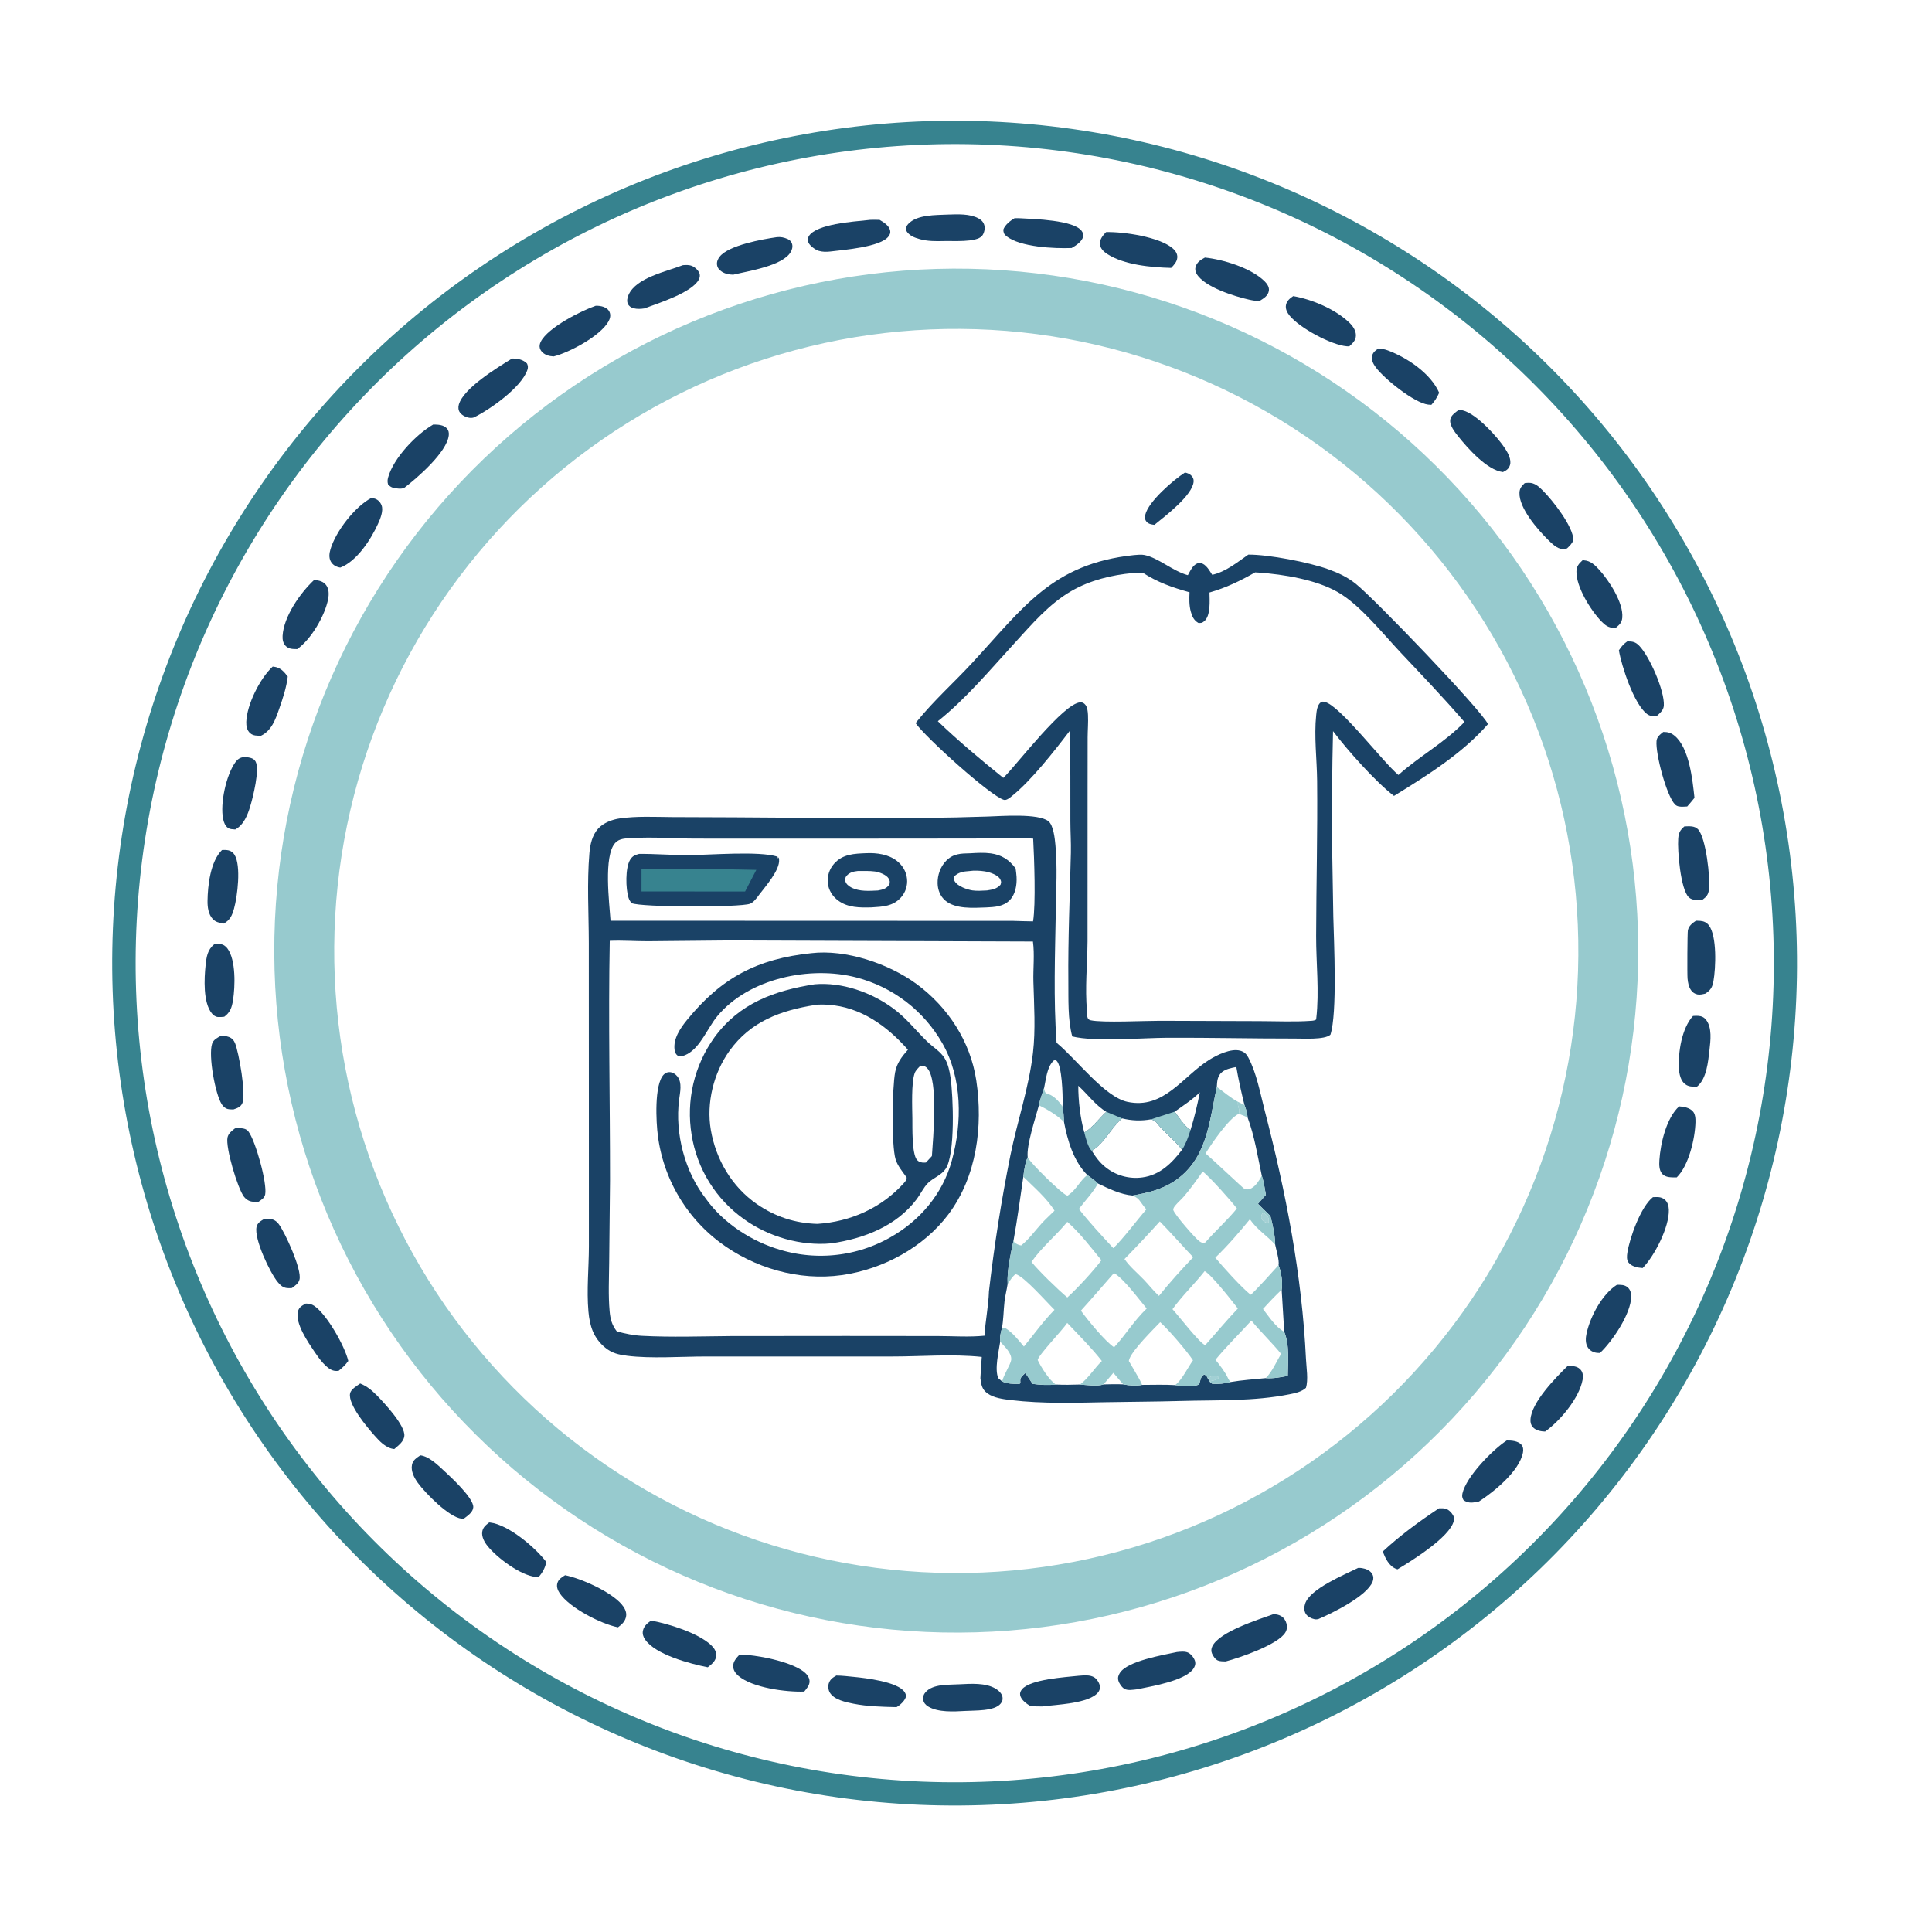 <?xml version="1.0" encoding="utf-8" ?>
<svg xmlns="http://www.w3.org/2000/svg" xmlns:xlink="http://www.w3.org/1999/xlink" width="1024" height="1024">
	<path fill="#37838F" d="M491.588 64.218Q502.544 63.865 513.504 64.05Q524.464 64.235 535.401 64.958Q546.339 65.68 557.228 66.939Q568.117 68.197 578.931 69.989Q589.745 71.78 600.458 74.1Q611.172 76.419 621.758 79.262Q632.344 82.105 642.779 85.464Q653.213 88.823 663.47 92.689Q673.727 96.556 683.781 100.921Q693.836 105.287 703.664 110.14Q713.493 114.994 723.071 120.324Q732.65 125.654 741.955 131.448Q751.26 137.241 760.27 143.484Q769.28 149.728 777.972 156.405Q786.665 163.083 795.019 170.18Q803.374 177.276 811.37 184.774Q819.366 192.271 826.984 200.153Q834.603 208.034 841.826 216.279Q849.048 224.525 855.858 233.115Q862.667 241.704 869.047 250.618Q875.426 259.532 881.361 268.748Q887.295 277.964 892.77 287.46Q898.245 296.956 903.248 306.71Q908.251 316.463 912.769 326.45Q917.286 336.437 921.309 346.634Q925.331 356.831 928.848 367.213Q932.366 377.595 935.369 388.137Q938.373 398.679 940.855 409.355Q943.338 420.032 945.293 430.818Q947.249 441.603 948.673 452.472Q950.097 463.34 950.986 474.266Q951.875 485.191 952.227 496.147Q952.579 507.103 952.393 518.063Q952.206 529.023 951.482 539.96Q950.759 550.898 949.499 561.787Q948.239 572.675 946.447 583.489Q944.654 594.303 942.333 605.016Q940.012 615.729 937.168 626.315Q934.325 636.901 930.965 647.335Q927.605 657.769 923.737 668.026Q919.869 678.282 915.503 688.336Q911.136 698.39 906.281 708.218Q901.427 718.046 896.096 727.624Q890.765 737.202 884.97 746.506Q879.175 755.811 872.931 764.82Q866.687 773.829 860.008 782.521Q853.329 791.213 846.232 799.567Q839.135 807.92 831.636 815.916Q824.138 823.911 816.256 831.529Q808.374 839.146 800.128 846.368Q791.881 853.59 783.291 860.398Q774.7 867.207 765.786 873.585Q756.871 879.964 747.655 885.897Q738.438 891.831 728.941 897.305Q719.444 902.779 709.69 907.781Q699.937 912.782 689.949 917.299Q679.961 921.816 669.764 925.837Q659.567 929.858 649.185 933.374Q638.802 936.89 628.26 939.893Q617.718 942.895 607.041 945.377Q596.364 947.858 585.578 949.812Q574.792 951.767 563.924 953.19Q553.055 954.613 542.129 955.501Q531.204 956.388 520.248 956.739Q509.294 957.09 498.335 956.902Q487.377 956.715 476.441 955.99Q465.505 955.266 454.618 954.005Q443.731 952.745 432.918 950.951Q422.106 949.158 411.395 946.837Q400.683 944.516 390.099 941.671Q379.514 938.827 369.082 935.467Q358.65 932.107 348.395 928.239Q338.14 924.371 328.088 920.005Q318.035 915.639 308.209 910.784Q298.383 905.93 288.806 900.599Q279.23 895.269 269.927 889.474Q260.623 883.68 251.616 877.437Q242.608 871.193 233.917 864.515Q225.227 857.837 216.874 850.741Q208.522 843.645 200.528 836.147Q192.534 828.65 184.917 820.769Q177.3 812.888 170.079 804.643Q162.858 796.398 156.051 787.809Q149.243 779.219 142.865 770.306Q136.487 761.393 130.554 752.178Q124.621 742.963 119.147 733.468Q113.674 723.973 108.672 714.22Q103.671 704.468 99.154 694.482Q94.638 684.496 90.616 674.3Q86.595 664.105 83.079 653.724Q79.562 643.344 76.559 632.803Q73.557 622.262 71.075 611.587Q68.593 600.912 66.638 590.128Q64.683 579.343 63.259 568.476Q61.835 557.609 60.946 546.685Q60.057 535.761 59.706 524.807Q59.354 513.853 59.54 502.894Q59.726 491.936 60.45 481Q61.173 470.064 62.433 459.176Q63.692 448.289 65.484 437.477Q67.276 426.664 69.596 415.953Q71.916 405.241 74.759 394.656Q77.603 384.071 80.961 373.639Q84.32 363.206 88.187 352.951Q92.054 342.696 96.419 332.643Q100.785 322.59 105.638 312.763Q110.491 302.936 115.821 293.359Q121.15 283.782 126.943 274.478Q132.736 265.174 138.979 256.166Q145.221 247.158 151.898 238.466Q158.576 229.775 165.671 221.422Q172.766 213.069 180.263 205.074Q187.76 197.079 195.64 189.461Q203.52 181.843 211.764 174.622Q220.008 167.4 228.597 160.591Q237.185 153.783 246.098 147.404Q255.01 141.025 264.225 135.091Q273.439 129.157 282.934 123.682Q292.428 118.207 302.18 113.205Q311.932 108.203 321.918 103.685Q331.903 99.167 342.098 95.144Q352.293 91.122 362.674 87.605Q373.054 84.087 383.594 81.083Q394.134 78.079 404.809 75.596Q415.484 73.113 426.268 71.157Q437.052 69.201 447.919 67.776Q458.786 66.351 469.71 65.461Q480.634 64.571 491.588 64.218ZM525.754 944.185Q536.402 943.701 547.013 942.695Q557.625 941.688 568.174 940.163Q578.723 938.637 589.185 936.595Q599.646 934.554 609.995 932.001Q620.344 929.448 630.555 926.391Q640.766 923.334 650.815 919.779Q660.864 916.224 670.726 912.181Q680.588 908.137 690.24 903.614Q699.892 899.092 709.31 894.101Q718.728 889.11 727.89 883.663Q737.052 878.216 745.936 872.326Q754.819 866.435 763.403 860.116Q771.987 853.797 780.251 847.065Q788.514 840.332 796.437 833.202Q804.36 826.072 811.924 818.562Q819.488 811.052 826.674 803.179Q833.86 795.307 840.651 787.091Q847.442 778.876 853.821 770.337Q860.201 761.798 866.154 752.956Q872.107 744.114 877.619 734.991Q883.131 725.868 888.188 716.485Q893.246 707.103 897.837 697.483Q902.428 687.863 906.541 678.03Q910.654 668.197 914.28 658.174Q917.906 648.15 921.036 637.961Q924.165 627.772 926.791 617.441Q929.417 607.111 931.532 596.664Q933.648 586.217 935.248 575.679Q936.849 565.141 937.93 554.537Q939.012 543.933 939.571 533.289Q940.131 522.645 940.168 511.986Q940.205 501.327 939.718 490.679Q939.232 480.031 938.223 469.42Q937.215 458.809 935.687 448.26Q934.159 437.711 932.115 427.25Q930.071 416.789 927.517 406.441Q924.962 396.092 921.903 385.882Q918.843 375.671 915.286 365.623Q911.73 355.576 907.684 345.714Q903.639 335.853 899.114 326.202Q894.589 316.551 889.596 307.134Q884.604 297.716 879.155 288.556Q873.706 279.395 867.814 270.512Q861.922 261.63 855.601 253.047Q849.28 244.465 842.546 236.202Q835.812 227.94 828.68 220.019Q821.548 212.097 814.036 204.535Q806.525 196.973 798.651 189.788Q790.777 182.604 782.56 175.815Q774.343 169.025 765.803 162.648Q757.263 156.27 748.42 150.319Q739.577 144.367 730.452 138.857Q721.328 133.347 711.944 128.292Q702.561 123.236 692.94 118.647Q683.32 114.058 673.486 109.947Q663.652 105.836 653.628 102.212Q643.604 98.588 633.414 95.46Q623.224 92.333 612.893 89.709Q602.562 87.086 592.115 84.972Q581.667 82.859 571.129 81.26Q560.591 79.662 549.986 78.583Q539.382 77.504 528.738 76.946Q518.094 76.388 507.435 76.354Q496.776 76.319 486.128 76.808Q475.483 77.296 464.875 78.307Q454.267 79.317 443.721 80.846Q433.175 82.376 422.717 84.421Q412.259 86.466 401.914 89.021Q391.568 91.577 381.361 94.637Q371.154 97.697 361.109 101.254Q351.064 104.811 341.205 108.857Q331.347 112.902 321.699 117.427Q312.051 121.951 302.637 126.944Q293.222 131.936 284.064 137.384Q274.906 142.832 266.026 148.723Q257.147 154.614 248.567 160.934Q239.987 167.253 231.727 173.986Q223.467 180.719 215.548 187.849Q207.628 194.979 200.068 202.489Q192.508 209.999 185.326 217.871Q178.143 225.743 171.355 233.957Q164.568 242.172 158.191 250.71Q151.815 259.248 145.865 268.088Q139.915 276.928 134.406 286.05Q128.897 295.172 123.842 304.553Q118.787 313.934 114.199 323.551Q109.61 333.169 105.499 343Q101.388 352.831 97.764 362.852Q94.14 372.873 91.012 383.06Q87.884 393.247 85.26 403.575Q82.635 413.903 80.521 424.347Q78.406 434.791 76.807 445.327Q75.207 455.862 74.127 466.464Q73.046 477.065 72.487 487.706Q71.927 498.348 71.891 509.004Q71.854 519.66 72.341 530.305Q72.827 540.95 73.835 551.558Q74.843 562.167 76.37 572.713Q77.897 583.259 79.94 593.718Q81.983 604.176 84.537 614.522Q87.09 624.868 90.148 635.076Q93.206 645.284 96.761 655.329Q100.316 665.375 104.36 675.234Q108.403 685.093 112.926 694.742Q117.448 704.391 122.439 713.807Q127.429 723.222 132.876 732.381Q138.322 741.54 144.211 750.421Q150.1 759.302 156.418 767.884Q162.736 776.465 169.467 784.726Q176.198 792.987 183.327 800.908Q190.455 808.829 197.964 816.391Q205.472 823.952 213.342 831.136Q221.213 838.321 229.426 845.11Q237.639 851.899 246.176 858.277Q254.712 864.656 263.552 870.607Q272.391 876.559 281.511 882.07Q290.632 887.581 300.012 892.638Q309.392 897.695 319.008 902.285Q328.625 906.876 338.456 910.989Q348.286 915.102 358.306 918.728Q368.327 922.354 378.513 925.484Q388.699 928.614 399.026 931.24Q409.354 933.867 419.798 935.983Q430.242 938.1 440.777 939.701Q451.312 941.303 461.913 942.386Q472.514 943.469 483.155 944.03Q493.797 944.592 504.453 944.63Q515.109 944.669 525.754 944.185Z"/>
	<path fill="#97CACE" d="M496.321 142.53Q505.191 142.272 514.064 142.449Q522.936 142.627 531.789 143.24Q540.642 143.852 549.454 144.899Q558.267 145.945 567.017 147.423Q575.767 148.9 584.434 150.805Q593.102 152.711 601.665 155.039Q610.228 157.367 618.667 160.113Q627.106 162.858 635.399 166.015Q643.693 169.171 651.822 172.73Q659.951 176.29 667.896 180.244Q675.84 184.198 683.581 188.538Q691.322 192.877 698.841 197.591Q706.359 202.305 713.637 207.382Q720.916 212.459 727.936 217.887Q734.956 223.315 741.702 229.082Q748.447 234.848 754.902 240.938Q761.356 247.028 767.504 253.428Q773.652 259.827 779.478 266.521Q785.305 273.215 790.795 280.186Q796.286 287.157 801.428 294.39Q806.571 301.622 811.352 309.099Q816.133 316.575 820.541 324.276Q824.95 331.978 828.975 339.887Q833 347.796 836.632 355.892Q840.264 363.989 843.495 372.254Q846.726 380.52 849.547 388.933Q852.368 397.347 854.773 405.889Q857.177 414.431 859.16 423.081Q861.143 431.731 862.699 440.468Q864.255 449.204 865.38 458.007Q866.505 466.809 867.197 475.656Q867.889 484.504 868.146 493.374Q868.403 502.244 868.224 511.117Q868.046 519.989 867.432 528.842Q866.818 537.695 865.771 546.507Q864.723 555.319 863.245 564.069Q861.766 572.819 859.86 581.486Q857.954 590.153 855.625 598.716Q853.295 607.279 850.549 615.718Q847.802 624.156 844.645 632.45Q841.487 640.743 837.927 648.872Q834.366 657 830.411 664.944Q826.456 672.888 822.116 680.629Q817.776 688.369 813.061 695.887Q808.346 703.405 803.268 710.683Q798.19 717.96 792.761 724.98Q787.332 732 781.565 738.745Q775.798 745.489 769.707 751.943Q763.616 758.397 757.216 764.544Q750.815 770.691 744.121 776.516Q737.427 782.342 730.454 787.832Q723.482 793.322 716.249 798.463Q709.016 803.605 701.539 808.385Q694.063 813.165 686.361 817.573Q678.658 821.98 670.749 826.004Q662.84 830.028 654.743 833.66Q646.645 837.291 638.38 840.521Q630.114 843.75 621.7 846.57Q613.286 849.39 604.743 851.794Q596.201 854.198 587.551 856.18Q578.901 858.161 570.164 859.716Q561.427 861.271 552.625 862.395Q543.822 863.519 534.975 864.21Q526.128 864.901 517.257 865.157Q508.388 865.413 499.517 865.233Q490.646 865.054 481.794 864.439Q472.943 863.825 464.132 862.776Q455.322 861.728 446.573 860.249Q437.824 858.77 429.159 856.863Q420.493 854.957 411.932 852.627Q403.37 850.298 394.933 847.551Q386.496 844.804 378.204 841.647Q369.912 838.489 361.785 834.929Q353.658 831.369 345.716 827.414Q337.773 823.459 330.034 819.119Q322.295 814.779 314.778 810.065Q307.261 805.35 299.985 800.273Q292.709 795.195 285.69 789.767Q278.672 784.339 271.928 778.573Q265.184 772.807 258.731 766.716Q252.279 760.626 246.133 754.227Q239.986 747.828 234.162 741.134Q228.337 734.441 222.848 727.47Q217.358 720.5 212.217 713.268Q207.077 706.036 202.297 698.56Q197.517 691.085 193.11 683.384Q188.703 675.683 184.679 667.776Q180.655 659.868 177.024 651.772Q173.393 643.676 170.163 635.412Q166.933 627.148 164.113 618.735Q161.293 610.323 158.889 601.782Q156.485 593.241 154.502 584.592Q152.52 575.944 150.965 567.208Q149.409 558.473 148.284 549.672Q147.16 540.871 146.468 532.025Q145.776 523.179 145.519 514.31Q145.262 505.441 145.441 496.57Q145.619 487.699 146.233 478.847Q146.846 469.996 147.893 461.185Q148.94 452.374 150.418 443.625Q151.897 434.877 153.802 426.211Q155.708 417.545 158.036 408.983Q160.365 400.422 163.11 391.984Q165.856 383.547 169.013 375.255Q172.169 366.962 175.728 358.835Q179.288 350.707 183.242 342.764Q187.196 334.821 191.535 327.082Q195.874 319.342 200.587 311.825Q205.3 304.307 210.377 297.03Q215.454 289.753 220.881 282.734Q226.308 275.715 232.074 268.971Q237.839 262.226 243.928 255.773Q250.018 249.319 256.416 243.172Q262.815 237.025 269.507 231.2Q276.2 225.374 283.17 219.884Q290.14 214.394 297.372 209.252Q304.603 204.111 312.078 199.33Q319.552 194.55 327.253 190.141Q334.953 185.733 342.86 181.708Q350.768 177.683 358.863 174.051Q366.958 170.419 375.222 167.188Q383.486 163.958 391.898 161.137Q400.31 158.315 408.851 155.91Q417.391 153.505 426.04 151.522Q434.688 149.539 443.423 147.982Q452.158 146.426 460.96 145.3Q469.761 144.174 478.606 143.481Q487.452 142.788 496.321 142.53ZM520.746 833.453Q528.832 833.112 536.892 832.375Q544.951 831.637 552.965 830.505Q560.979 829.373 568.928 827.849Q576.876 826.325 584.741 824.413Q592.605 822.501 600.366 820.206Q608.127 817.91 615.766 815.237Q623.405 812.563 630.903 809.518Q638.402 806.473 645.742 803.064Q653.082 799.654 660.246 795.889Q667.411 792.123 674.381 788.011Q681.352 783.899 688.112 779.449Q694.873 775 701.407 770.224Q707.941 765.448 714.233 760.358Q720.525 755.267 726.559 749.874Q732.594 744.481 738.357 738.798Q744.119 733.115 749.596 727.156Q755.073 721.198 760.251 714.978Q765.429 708.758 770.296 702.291Q775.162 695.824 779.706 689.126Q784.249 682.428 788.458 675.516Q792.668 668.603 796.533 661.492Q800.398 654.382 803.909 647.09Q807.421 639.798 810.57 632.343Q813.72 624.887 816.5 617.286Q819.28 609.685 821.684 601.957Q824.087 594.229 826.109 586.392Q828.13 578.555 829.765 570.629Q831.4 562.702 832.644 554.705Q833.887 546.708 834.737 538.659Q835.587 530.611 836.041 522.53Q836.495 514.45 836.552 506.356Q836.609 498.263 836.269 490.177Q835.929 482.091 835.192 474.031Q834.456 465.971 833.325 457.957Q832.194 449.943 830.671 441.995Q829.148 434.046 827.237 426.181Q825.326 418.317 823.031 410.556Q820.737 402.794 818.064 395.155Q815.392 387.516 812.347 380.017Q809.303 372.518 805.895 365.177Q802.486 357.837 798.722 350.672Q794.957 343.508 790.845 336.536Q786.734 329.565 782.285 322.804Q777.837 316.043 773.062 309.509Q768.287 302.974 763.197 296.681Q758.107 290.389 752.715 284.354Q747.322 278.318 741.64 272.555Q735.958 266.792 730 261.314Q724.042 255.836 717.822 250.658Q711.603 245.479 705.137 240.612Q698.67 235.744 691.973 231.2Q685.276 226.656 678.364 222.446Q671.452 218.236 664.342 214.37Q657.231 210.504 649.94 206.992Q642.648 203.479 635.193 200.329Q627.738 197.178 620.138 194.397Q612.537 191.617 604.809 189.212Q597.082 186.807 589.245 184.785Q581.408 182.762 573.482 181.127Q565.556 179.491 557.559 178.246Q549.562 177.001 541.513 176.151Q533.465 175.3 525.384 174.845Q517.304 174.39 509.21 174.332Q501.117 174.274 493.031 174.613Q484.944 174.952 476.882 175.688Q468.821 176.424 460.806 177.554Q452.791 178.684 444.841 180.207Q436.891 181.729 429.025 183.64Q421.159 185.55 413.396 187.845Q405.634 190.139 397.993 192.811Q390.352 195.484 382.852 198.528Q375.352 201.572 368.01 204.981Q360.668 208.389 353.502 212.154Q346.336 215.919 339.364 220.031Q332.391 224.142 325.629 228.592Q318.867 233.041 312.331 237.816Q305.795 242.592 299.502 247.682Q293.208 252.773 287.172 258.166Q281.135 263.559 275.371 269.242Q269.607 274.925 264.128 280.884Q258.65 286.842 253.471 293.063Q248.291 299.284 243.423 305.751Q238.555 312.218 234.01 318.916Q229.466 325.615 225.255 332.528Q221.045 339.441 217.178 346.553Q213.312 353.664 209.799 360.957Q206.287 368.25 203.136 375.706Q199.986 383.162 197.205 390.764Q194.424 398.366 192.02 406.095Q189.615 413.825 187.593 421.663Q185.571 429.5 183.935 437.428Q182.3 445.356 181.056 453.354Q179.812 461.353 178.962 469.402Q178.111 477.452 177.657 485.534Q177.203 493.616 177.146 501.71Q177.089 509.805 177.429 517.892Q177.769 525.979 178.506 534.04Q179.243 542.101 180.374 550.117Q181.505 558.132 183.028 566.082Q184.552 574.032 186.463 581.897Q188.375 589.763 190.67 597.525Q192.965 605.288 195.639 612.928Q198.312 620.568 201.357 628.068Q204.402 635.568 207.812 642.91Q211.221 650.251 214.987 657.417Q218.752 664.582 222.865 671.554Q226.978 678.526 231.428 685.288Q235.877 692.049 240.654 698.585Q245.43 705.12 250.521 711.413Q255.612 717.706 261.006 723.741Q266.4 729.777 272.084 735.541Q277.767 741.304 283.727 746.782Q289.687 752.26 295.908 757.438Q302.129 762.617 308.597 767.484Q315.065 772.352 321.763 776.895Q328.462 781.439 335.376 785.649Q342.29 789.859 349.402 793.724Q356.514 797.59 363.807 801.101Q371.1 804.613 378.557 807.763Q386.014 810.912 393.616 813.692Q401.218 816.472 408.948 818.876Q416.677 821.279 424.515 823.301Q432.353 825.322 440.281 826.956Q448.209 828.591 456.208 829.834Q464.206 831.077 472.256 831.926Q480.306 832.776 488.388 833.229Q496.47 833.682 504.564 833.738Q512.659 833.794 520.746 833.453Z"/>
	<path fill="#1A4266" d="M523.618 432.777C530.86 432.554 550.091 431.034 555.596 435.197C558.375 437.299 559.085 444.589 559.395 447.911C560.461 459.365 559.793 471.155 559.597 482.643C559.197 505.971 558.323 529.394 559.998 552.695C570.593 561.359 585.38 581.4 597.586 584.008C616.832 588.12 626.808 570.568 640.814 561.788C644.97 559.183 652.367 555.525 657.323 556.879C659.408 557.448 660.589 558.554 661.604 560.441C665.999 568.614 668.031 579.761 670.35 588.722C681.527 631.91 690.077 675.68 692.193 720.303C692.405 724.786 693.518 731.325 692.174 735.592C689.813 737.749 686.486 738.396 683.427 739.011C664.63 742.793 644.782 742.008 625.678 742.551C612.609 742.923 599.552 742.946 586.484 743.187C569.582 743.497 552.612 744.068 535.78 742.077C531.755 741.6 526.767 740.964 523.414 738.557C520.409 736.4 520.084 733.946 519.628 730.493C519.784 726.73 520.11 722.96 520.359 719.201C504.708 717.549 488.446 718.982 472.696 718.979L374.249 718.975C361.326 718.978 344.775 720.194 332.36 718.583C327.893 718.003 324.41 717.263 320.82 714.323C314.558 709.195 312.561 702.839 311.881 695.092C310.882 683.704 312.1 672.123 312.13 660.693L312.117 585.493L312.085 499.714C312.048 483.951 311.071 467.936 312.398 452.212C312.784 447.643 313.853 442.717 317.026 439.204C319.853 436.074 324.513 434.335 328.597 433.767C337.648 432.511 346.833 432.994 355.94 433.071L389.533 433.199C434.175 433.385 478.997 434.308 523.618 432.777ZM576.284 622.774C569.016 615.389 565.86 604.702 563.956 594.732C563.777 591.995 563.742 589.178 563.132 586.499C563.164 585.968 563.203 585.439 563.214 584.908C563.299 580.528 562.958 564.68 559.919 562.139C559.348 561.662 559.344 561.9 558.508 562.093C554.891 565.442 554.391 572.122 553.376 576.743C552.395 579.716 551.232 582.733 550.634 585.805C548.817 592.666 543.967 606.964 544.692 613.414C543.338 616.256 542.776 620.549 542.377 623.704C540.697 634.938 539.242 646.268 537.196 657.438C535.75 664.435 533.622 673.442 534.063 680.55C533.583 683.695 532.766 686.735 532.402 689.901C531.86 694.609 531.907 699.783 530.952 704.372C530.281 706.563 529.898 708.82 530.114 711.116C529.364 716.415 527.024 725.555 529.095 730.444Q530.096 731.338 531.123 732.202C534.128 733.499 537.079 733.577 540.311 733.479L540.834 733.116C540.769 731.309 540.487 730.808 541.753 729.36C542.255 728.785 542.893 728.27 543.462 727.761L547.301 733.484C551.358 734.067 555.559 734.25 559.643 733.849C563.923 734.035 568.144 733.989 572.425 733.831C575.842 734.072 581.701 734.922 584.9 733.768C588.393 733.677 591.862 733.602 595.355 733.74C598.299 734.358 602.357 734.643 605.308 734.022C611.141 734.013 617.054 733.807 622.875 734.142C626.659 734.607 632 735.199 635.599 733.827C635.83 732.888 636.043 731.919 636.36 731.005C636.808 729.716 637.041 729.128 638.28 728.54C639.488 729.079 639.683 729.492 640.2 730.681L641.399 732.546C641.7 732.89 642.149 733.158 642.517 733.432C645.731 733.709 649.076 733.334 652.194 732.514C658.207 731.481 664.78 731.048 670.872 730.433C674.78 730.759 678.709 729.967 682.533 729.255C682.596 721.859 683.582 712.885 680.671 705.922L679.314 683.582C679.973 679.652 679.092 674.27 677.667 670.556C678.151 667.941 676.412 662.451 675.871 659.692C675.808 654.717 674.603 649.312 673.336 644.514L666.751 638.067L670.942 633.285C670.343 629.863 669.852 626.4 668.771 623.091C666.579 612.887 664.916 602.056 661.254 592.291C661.147 590.064 660.398 587.753 659.586 585.688C657.969 578.983 656.413 572.322 655.274 565.518C652.736 566.019 649.64 566.587 647.611 568.302C645.205 570.336 645.102 573.141 644.935 576.073C640.901 594.767 639.791 614.821 621.979 626.343C615.334 630.642 607.987 632.31 600.3 633.655C594.101 633.176 587.45 629.95 581.909 627.275C580.285 625.587 578.147 624.205 576.284 622.774ZM537.056 488.086C540.546 488.179 544.049 488.34 547.539 488.346C549.048 479.445 548.152 454.499 547.599 444.5C537.442 443.731 526.826 444.458 516.603 444.44L444.701 444.502L368.777 444.484C357.551 444.47 346.113 443.499 334.924 444.214C331.726 444.418 328.363 444.229 326.038 446.814C319.805 453.742 322.965 478.561 323.601 488.015L537.056 488.086ZM578.684 609.968C580.699 613.259 582.842 616.126 585.874 618.566Q586.383 618.979 586.912 619.366Q587.441 619.753 587.989 620.112Q588.537 620.471 589.103 620.801Q589.668 621.132 590.25 621.433Q590.832 621.734 591.429 622.005Q592.026 622.276 592.635 622.516Q593.245 622.756 593.867 622.964Q594.488 623.172 595.119 623.349Q595.75 623.525 596.389 623.669Q597.029 623.812 597.674 623.923Q598.32 624.034 598.971 624.111Q599.622 624.189 600.275 624.233Q600.929 624.277 601.584 624.288Q602.24 624.298 602.894 624.275Q603.549 624.252 604.202 624.196Q604.855 624.139 605.504 624.049C614.804 622.791 621.125 616.48 626.517 609.391C622.49 604.179 616.967 600.133 612.89 594.896C612.107 593.89 611.233 593.738 610.076 593.259C604.906 594.201 599.822 594.019 594.724 592.764C588.763 597.834 585.544 605.816 578.684 609.968ZM524.164 684.448Q528.338 648.088 535.557 612.209C539.254 594.078 545.348 576.47 547.495 558.033C548.925 545.752 548.069 532.689 547.722 520.353C547.526 513.405 548.421 505.875 547.475 499.032L387.267 498.454L343.573 498.874C336.817 498.902 329.91 498.361 323.185 498.663C322.384 541.009 323.354 583.382 323.327 625.73L322.879 669.279C322.792 677.876 322.354 686.463 323.119 695.045C323.489 699.203 324.35 702.323 326.935 705.675C331.45 706.88 335.624 707.783 340.293 708.029C355.866 708.85 371.649 708.281 387.243 708.156L448.306 708.101L497.11 708.145C505.168 708.155 513.819 708.786 521.816 707.956C522.236 700.073 523.921 692.32 524.164 684.448ZM630.987 598.941C633.065 592.346 634.592 585.722 635.947 578.951C632.011 582.815 627.127 586.005 622.625 589.2C625.093 592.547 627.508 596.596 630.987 598.941ZM586.366 589.291C580.629 585.847 576.434 579.923 571.509 575.465C571.507 583.402 572.568 592.632 574.71 600.306C579.243 597.588 582.415 592.84 586.366 589.291Z"/>
	<path fill="#1A4266" d="M431.81 521.685C446.277 520.458 461.733 525.911 473.34 534.417C480.41 539.598 485.26 546.057 491.446 552.055C494.467 554.984 498.537 557.317 500.739 560.989C502.504 563.93 503.284 567.631 503.785 571.001C505.236 580.759 506.433 611.95 501.161 619.585C498.817 622.979 494.764 624.201 491.903 626.983C489.598 629.225 487.904 632.866 485.947 635.489C475.204 649.879 457.807 656.518 440.626 659.002C424.575 660.538 407.285 655.533 394.269 646.126Q392.894 645.15 391.57 644.108Q390.246 643.065 388.975 641.957Q387.704 640.85 386.489 639.681Q385.275 638.511 384.121 637.283Q382.966 636.055 381.874 634.771Q380.782 633.487 379.755 632.15Q378.728 630.813 377.769 629.427Q376.81 628.04 375.922 626.608Q375.033 625.176 374.216 623.701Q373.4 622.226 372.658 620.713Q371.915 619.199 371.25 617.651Q370.584 616.102 369.996 614.522Q369.408 612.942 368.899 611.335Q368.39 609.728 367.962 608.098Q367.534 606.467 367.187 604.818Q366.841 603.168 366.577 601.503Q366.299 599.824 366.103 598.133Q365.908 596.443 365.796 594.744Q365.684 593.046 365.656 591.344Q365.628 589.643 365.684 587.942Q365.739 586.241 365.879 584.544Q366.018 582.848 366.24 581.161Q366.463 579.474 366.768 577.799Q367.073 576.125 367.46 574.468Q367.848 572.81 368.316 571.174Q368.784 569.538 369.333 567.927Q369.881 566.315 370.508 564.733Q371.135 563.151 371.839 561.601Q372.543 560.052 373.322 558.539Q374.101 557.026 374.954 555.553Q375.807 554.08 376.731 552.651Q377.656 551.222 378.649 549.84C391.887 531.727 410.413 525.044 431.81 521.685ZM433.252 648.682C450.781 647.539 467.193 640.263 479.063 627.071C479.861 626.185 480.583 625.335 480.538 624.08C478.504 621.201 475.742 617.928 474.696 614.521C472.386 606.993 472.91 576.32 474.44 568.283C475.38 563.349 478.02 560.014 481.224 556.366C470.076 543.745 456.195 533.674 438.905 532.54C436.707 532.396 434.225 532.305 432.053 532.649C413.819 535.534 397.932 541.318 386.728 556.84C378.237 568.603 374.299 584.572 376.753 598.9C379.435 614.566 387.94 629.019 401.089 638.138C410.808 644.879 421.448 648.358 433.252 648.682ZM490.781 616.15L493.926 612.738C494.529 603.28 497.465 572.554 491.464 566.184C490.337 564.988 489.425 564.933 487.899 564.807C486.752 565.986 485.363 567.242 484.792 568.825C482.95 573.935 483.5 587.043 483.576 592.87C483.633 597.259 483.222 611.591 486.038 614.773C487.142 616.021 488.536 616.281 490.139 616.209C490.354 616.2 490.567 616.17 490.781 616.15Z"/>
	<path fill="#1A4266" d="M430.03 505.202C448.334 503.038 471.143 510.784 485.801 521.547C502.507 533.814 514.339 552.034 517.447 572.626C521.1 596.825 517.68 623.506 502.802 643.457C489.596 661.166 467.886 672.795 446.152 675.84C423.332 679.037 399.518 672.067 381.264 658.267Q380.433 657.636 379.618 656.985Q378.803 656.333 378.004 655.662Q377.206 654.991 376.424 654.3Q375.642 653.609 374.878 652.899Q374.114 652.189 373.367 651.46Q372.621 650.731 371.893 649.984Q371.164 649.237 370.455 648.472Q369.745 647.708 369.055 646.925Q368.365 646.143 367.694 645.344Q367.023 644.545 366.373 643.729Q365.722 642.914 365.092 642.082Q364.462 641.251 363.852 640.404Q363.243 639.558 362.655 638.696Q362.066 637.834 361.5 636.958Q360.933 636.083 360.388 635.193Q359.843 634.303 359.321 633.4Q358.798 632.497 358.298 631.582Q357.798 630.666 357.321 629.738Q356.844 628.811 356.39 627.871Q355.935 626.932 355.505 625.982Q355.074 625.032 354.667 624.071Q354.26 623.11 353.877 622.14Q353.494 621.169 353.136 620.19Q352.777 619.21 352.442 618.222Q352.108 617.234 351.798 616.238Q351.488 615.241 351.203 614.238Q350.918 613.234 350.658 612.224Q350.398 611.214 350.163 610.197Q349.928 609.181 349.719 608.159Q349.509 607.137 349.325 606.11Q349.141 605.083 348.982 604.052Q348.823 603.021 348.69 601.986C347.756 594.946 346.669 574.973 351.752 569.591C352.629 568.661 353.781 568.137 355.069 568.244C356.634 568.374 358.045 569.296 359.002 570.505C361.721 573.942 360.413 579.009 359.921 582.985C357.704 600.883 362.95 620.986 374.08 635.274C383.332 648.312 398.6 658.157 413.855 662.521Q414.752 662.786 415.655 663.028Q416.559 663.27 417.468 663.489Q418.377 663.709 419.291 663.905Q420.206 664.102 421.125 664.276Q422.044 664.449 422.967 664.6Q423.89 664.75 424.816 664.878Q425.743 665.005 426.672 665.109Q427.602 665.214 428.533 665.294Q429.465 665.375 430.399 665.433Q431.332 665.49 432.267 665.524Q433.201 665.558 434.137 665.569Q435.072 665.58 436.007 665.567Q436.942 665.554 437.877 665.518Q438.811 665.482 439.744 665.422Q440.678 665.363 441.609 665.28Q442.541 665.197 443.47 665.091Q444.399 664.984 445.326 664.855Q446.252 664.725 447.174 664.573Q448.097 664.42 449.016 664.244Q449.934 664.069 450.848 663.87Q451.762 663.672 452.671 663.45Q453.579 663.229 454.482 662.984Q455.385 662.74 456.281 662.474Q457.178 662.207 458.067 661.918Q458.957 661.629 459.839 661.318Q460.721 661.006 461.595 660.673Q462.468 660.34 463.334 659.985Q464.199 659.63 465.055 659.253Q465.911 658.877 466.757 658.479Q467.604 658.081 468.44 657.662Q469.276 657.243 470.101 656.803Q470.927 656.363 471.741 655.903C487.592 647.037 499.658 632.741 504.488 615.153C510.013 595.034 510.084 571.504 499.481 552.971Q498.57 551.373 497.582 549.822Q496.592 548.271 495.527 546.772Q494.462 545.272 493.324 543.828Q492.186 542.383 490.977 540.997Q489.768 539.611 488.491 538.287Q487.215 536.963 485.874 535.704Q484.533 534.445 483.131 533.254Q481.729 532.064 480.27 530.944Q478.81 529.825 477.297 528.78Q475.783 527.735 474.22 526.766Q472.656 525.798 471.046 524.908Q469.436 524.019 467.784 523.211Q466.132 522.403 464.441 521.678Q462.751 520.953 461.026 520.313Q459.302 519.674 457.548 519.121Q455.794 518.568 454.014 518.103C429.545 511.701 396.875 518.455 380.161 538.615C375.18 544.623 371.343 554.847 364.38 558.639C362.646 559.583 361.117 560.058 359.174 559.514C358.12 558.664 357.74 557.819 357.553 556.5C356.713 550.564 360.609 544.9 364.161 540.547C382.408 518.182 401.37 508.187 430.03 505.202Z"/>
	<path fill="#97CACE" d="M600.3 633.655C607.987 632.31 615.334 630.642 621.979 626.343C639.791 614.821 640.901 594.767 644.935 576.073C648.562 578.673 652.221 581.902 656.152 583.984C655.758 586.784 657.441 587.944 656.593 590.349C651.267 592.76 642.088 606.294 638.97 611.331C641.647 613.513 659.193 630.056 659.685 630.232C660.019 630.351 661.056 630.42 661.334 630.393C664.164 630.118 666.15 627.449 667.566 625.272C668.023 624.571 668.392 623.836 668.771 623.091C669.852 626.4 670.343 629.863 670.942 633.285L666.751 638.067L673.336 644.514C674.603 649.312 675.808 654.717 675.871 659.692C671.526 654.895 666.202 651.697 662.466 646.242C656.677 653.321 650.74 660.252 644.136 666.591C648.442 671.783 657.791 682.162 662.852 686.241C664.248 685.514 675.758 672.657 677.667 670.556C679.092 674.27 679.973 679.652 679.314 683.582C675.83 686.847 672.61 690.255 669.412 693.793C672.713 698.042 675.954 703.196 680.671 705.922C683.582 712.885 682.596 721.859 682.533 729.255C678.709 729.967 674.78 730.759 670.872 730.433C674.288 727.071 676.538 721.708 679.008 717.581C674.017 711.461 668.257 706.04 663.265 699.935C656.968 706.865 650.183 713.495 644.217 720.705C646.795 723.945 649.226 726.956 650.993 730.726C651.308 731.398 651.732 731.941 652.194 732.514C649.076 733.334 645.731 733.709 642.517 733.432C642.149 733.158 641.7 732.89 641.399 732.546L642.019 731.927C643.568 731.589 644.924 731.474 646.002 730.195C645.376 729.316 645.114 729.326 644.013 729.216C642.105 729.026 641.54 729.555 640.2 730.681C639.683 729.492 639.488 729.079 638.28 728.54C637.041 729.128 636.808 729.716 636.36 731.005C636.043 731.919 635.83 732.888 635.599 733.827C632 735.199 626.659 734.607 622.875 734.142C626.629 731.209 629.441 724.987 632.309 721.005C629.052 715.996 619.388 704.82 614.929 700.778C610.801 705.06 600.7 715.085 598.699 720.025C598.591 720.292 598.306 721.1 598.295 721.33C598.29 721.437 604.278 731.371 604.958 733.109L605.308 734.022C602.357 734.643 598.299 734.358 595.355 733.74C593.56 731.753 591.85 729.668 590.108 727.633L584.9 733.768C581.701 734.922 575.842 734.072 572.425 733.831C576.888 730.479 579.972 725.3 583.998 721.362C578.423 714.253 571.849 707.747 565.652 701.177C563.019 705.17 550.237 718.359 549.997 720.861C551.869 724.748 556.102 731.512 559.643 733.849C555.559 734.25 551.358 734.067 547.301 733.484L543.462 727.761C542.893 728.27 542.255 728.785 541.753 729.36C540.487 730.808 540.769 731.309 540.834 733.116L540.311 733.479C537.079 733.577 534.128 733.499 531.123 732.202C532.123 728.426 535.654 723.082 535.941 720.848C536.416 717.157 532.346 713.644 530.114 711.116C529.898 708.82 530.281 706.563 530.952 704.372C531.803 703.767 531.783 703.877 532.75 703.83C536.82 706.412 539.623 710.058 542.691 713.703C548.135 707.093 552.861 700.401 558.898 694.224C554.856 690.318 542.671 676.302 538.285 675.328C536.537 676.555 535.307 678.809 534.063 680.55C533.622 673.442 535.75 664.435 537.196 657.438L537.727 658.694C538.893 659.338 539.9 659.97 541.252 660.123C545.295 656.886 548.561 652.32 552.059 648.474C554.211 646.107 556.633 643.959 558.901 641.7C554.91 635.141 547.852 629.116 542.377 623.704C542.776 620.549 543.338 616.256 544.692 613.414C546.06 616.384 562.863 632.788 565.432 633.594C566.018 633.778 565.949 633.613 566.582 633.177C570.342 630.583 572.573 625.629 576.284 622.774C578.147 624.205 580.285 625.587 581.909 627.275C579.325 632.156 575.132 636.33 571.832 640.777C577.514 648.057 583.812 654.772 590.075 661.549C595.243 656.628 602.484 646.865 607.579 641C606.516 639.753 605.552 638.519 604.635 637.159C603.356 635.264 602.368 634.593 600.3 633.655ZM546.696 668.846C550.763 673.857 560.583 683.353 565.697 687.685C571.095 682.777 579.421 673.767 583.777 667.952C578.04 660.987 572.489 653.57 565.699 647.598C559.769 654.858 551.998 661.182 546.696 668.846ZM614.266 686.854C620.021 679.683 626.085 673.019 632.416 666.359C626.474 660.092 620.766 653.543 614.719 647.39C608.602 654.191 602.401 660.786 596.004 667.324C598.868 671.468 602.8 674.649 606.269 678.261C608.949 681.052 611.399 684.266 614.266 686.854ZM607.777 693.56C603.781 688.866 595.548 677.553 590.405 674.756C584.572 681.392 578.842 688.143 572.898 694.678C576.303 699.407 585.838 711.095 590.494 714.09C596.743 707.374 600.878 700.134 607.777 693.56ZM672.293 648.448C672.569 646.966 672.704 646.086 671.834 644.715C671.268 643.822 670.192 643.148 669.236 642.769C668.578 644.063 668.335 644.55 668.563 646.05C669.629 647.539 670.674 647.832 672.293 648.448ZM637.466 620.882C634.355 625.324 631.154 629.881 627.627 634.006C626.137 635.75 624.333 637.246 622.885 639.001C622.45 639.529 621.747 640.539 621.849 641.241C622.149 643.311 633.681 656.547 635.755 657.936C636.899 658.702 637.435 658.928 638.773 658.552C638.801 658.545 638.821 658.522 638.845 658.507C644.201 652.386 650.49 646.786 655.585 640.523C652.108 635.959 641.72 624.391 637.466 620.882ZM639.039 712.695C644.762 706.304 650.144 699.751 656.092 693.544C653.182 689.747 641.945 675.426 638.499 673.724C633.049 680.618 626.567 686.797 621.442 693.892C624.604 697.324 636.065 712.177 638.726 712.891L639.039 712.695Z"/>
	<path fill="#97CACE" fill-opacity="0.871" d="M669.236 642.769C670.192 643.148 671.268 643.822 671.834 644.715C672.704 646.086 672.569 646.966 672.293 648.448C670.674 647.832 669.629 647.539 668.563 646.05C668.335 644.55 668.578 644.063 669.236 642.769Z"/>
	<path fill="#1A4266" d="M338.701 452.59C347.243 452.499 355.865 453.258 364.441 453.242C376.158 453.22 402.086 450.906 412.127 454.055L412.305 454.995L412.693 454.42C412.812 454.913 412.89 455.14 412.933 455.614C413.445 461.132 405.549 470.005 402.338 474.268C401.131 475.89 399.49 478.252 397.548 479.005C392.359 481.019 339.616 480.929 334.786 478.685C334.011 477.779 333.52 477.029 333.149 475.883C331.611 471.135 331.324 459.963 334.024 455.619C335.233 453.674 336.563 453.183 338.701 452.59Z"/>
	<path fill="#37838F" d="M340.003 460.515Q370.438 460.325 400.864 461.052L397.154 468.198L394.912 472.506L340.001 472.496L340.003 460.515Z"/>
	<path fill="#1A4266" d="M514.332 452.25C517.856 452.029 521.672 451.828 525.176 452.309C530.906 453.097 534.871 455.692 538.29 460.275C538.494 461.762 538.71 463.263 538.793 464.763C539.025 468.96 538.26 473.882 535.245 477.035C531.878 480.555 527.171 480.765 522.625 480.975C515.95 481.206 506.371 481.948 500.982 477.29C498.323 474.992 497.032 471.665 496.951 468.194C496.852 463.902 498.412 459.38 501.437 456.285C505.253 452.381 509.25 452.358 514.332 452.25ZM523.117 471.958C526.021 471.488 528.256 471.177 530.291 468.934C530.665 467.702 530.795 467.359 530.183 466.121C528.955 463.638 524.375 462.224 521.902 461.84C519.361 461.446 516.272 461.301 513.732 461.689C510.798 461.867 507.858 462.313 505.753 464.553C505.424 465.666 505.38 465.966 505.998 467.066C507.502 469.744 512.574 471.507 515.396 471.937C517.882 472.316 520.606 472.059 523.117 471.958Z"/>
	<path fill="#1A4266" d="M459.27 452.197C464.776 451.962 470.845 452.805 475.31 456.256C478.324 458.585 480.344 461.906 480.728 465.724Q480.801 466.398 480.803 467.076Q480.805 467.753 480.735 468.428Q480.666 469.102 480.525 469.765Q480.385 470.428 480.176 471.073Q479.967 471.718 479.691 472.337Q479.415 472.956 479.076 473.542Q478.736 474.129 478.337 474.677Q477.938 475.224 477.483 475.727C473.234 480.429 467.757 480.566 461.874 480.941C455.779 481.109 449.441 481.136 444.286 477.347C441.229 475.1 439.154 471.812 438.752 468.011Q438.685 467.325 438.689 466.636Q438.693 465.947 438.767 465.262Q438.842 464.577 438.986 463.903Q439.131 463.229 439.344 462.574Q439.556 461.919 439.836 461.288Q440.115 460.658 440.457 460.06Q440.799 459.462 441.201 458.902Q441.603 458.343 442.06 457.827C446.67 452.603 452.843 452.464 459.27 452.197ZM465.331 471.98C468.035 471.434 469.812 471.126 471.448 468.701C471.662 467.296 471.746 466.887 470.974 465.596C469.783 463.605 465.94 462.214 463.778 461.919C460.811 461.513 457.619 461.666 454.626 461.654C452.378 461.907 450.399 462.362 448.798 464.099C448.124 464.831 447.753 465.861 447.987 466.839C448.39 468.523 449.748 469.638 451.235 470.405C455.533 472.622 460.661 472.198 465.331 471.98Z"/>
	<path fill="#97CACE" d="M622.625 589.2C625.093 592.547 627.508 596.596 630.987 598.941C629.875 602.602 628.578 606.143 626.517 609.391C622.49 604.179 616.967 600.133 612.89 594.896C612.107 593.89 611.233 593.738 610.076 593.259Q616.337 591.187 622.625 589.2Z"/>
	<path fill="#97CACE" d="M586.366 589.291L594.724 592.764C588.763 597.834 585.544 605.816 578.684 609.968C576.633 608.229 575.377 602.905 574.71 600.306C579.243 597.588 582.415 592.84 586.366 589.291Z"/>
	<path fill="#97CACE" fill-opacity="0.984" d="M553.376 576.743C553.639 577.902 553.601 579.004 554.798 579.608C555.044 579.732 555.325 579.769 555.587 579.853C558.723 580.863 561.361 583.859 563.132 586.499C563.742 589.178 563.777 591.995 563.956 594.732C560.863 591.41 554.788 587.798 550.634 585.805C551.232 582.733 552.395 579.716 553.376 576.743Z"/>
	<path fill="#97CACE" fill-opacity="0.949" d="M656.152 583.984L659.586 585.688C660.398 587.753 661.147 590.064 661.254 592.291C659.725 591.529 658.201 590.927 656.593 590.349C657.441 587.944 655.758 586.784 656.152 583.984Z"/>
	<path fill="#97CACE" fill-opacity="0.89" d="M640.2 730.681C641.54 729.555 642.105 729.026 644.013 729.216C645.114 729.326 645.376 729.316 646.002 730.195C644.924 731.474 643.568 731.589 642.019 731.927L641.399 732.546L640.2 730.681Z"/>
	<path fill="#1A4266" d="M661.641 293.952C672.445 293.889 693.738 298.001 704.021 301.716C709.466 303.683 714.014 305.797 718.555 309.394C728.335 317.14 785.038 376.19 788.653 383.786C775.165 399.308 756.203 411.164 738.843 421.851C729.093 414.413 714.112 397.549 706.534 387.518Q705.784 418.4 706.066 449.289L706.688 485.97C707.02 499.471 708.849 537.002 705.162 548.4C702.076 551.248 690.451 550.385 686.088 550.448C663.716 550.475 641.354 549.94 618.98 550.024C605.571 550.075 580.149 552.284 568.31 549.324C565.877 540.241 566.344 529.645 566.248 520.267C566.018 497.506 567.058 474.758 567.585 452.01C567.714 446.432 567.322 440.838 567.321 435.254C567.316 419.282 567.406 403.364 566.968 387.392C558.98 397.883 546.37 414.013 536.104 422.118C535.114 422.9 533.447 424.318 532.094 423.943C525.062 421.992 490.789 391.069 485.285 383.289Q485.667 382.782 486.066 382.287C494.914 371.337 505.478 361.918 515.02 351.612C542.42 322.015 557.619 298.788 601.023 294.204C602.814 294.076 604.88 293.8 606.645 294.17C614.118 295.738 621.493 302.651 629.585 304.857C630.518 303.137 631.479 301.102 632.915 299.736C633.789 298.905 635.01 298.208 636.253 298.409C639.199 298.887 640.995 302.399 642.506 304.657C649.615 303.123 655.76 298.017 661.641 293.952ZM641.05 314.039C641.106 318.047 641.822 326.42 638.196 329.31C636.983 330.277 636.592 330.226 635.13 330.159C632.74 328.738 631.829 326.693 631.119 324.061C630.239 320.803 630.32 317.265 630.472 313.913C621.517 311.426 613.489 308.647 605.642 303.512C603.948 303.557 602.127 303.469 600.454 303.71C589.128 304.777 577.839 307.508 567.912 313.215C556.01 320.058 546.781 330.975 537.612 340.993C524.833 354.953 511.886 370.472 497.063 382.268C508.024 392.8 519.939 402.744 531.765 412.293L532.27 411.796C539.157 404.951 563.721 372.721 572.56 372.254C573.788 372.189 574.531 372.683 575.299 373.587C576.37 374.847 576.579 377.427 576.655 378.984C576.846 382.886 576.488 386.852 576.466 390.761L576.434 418.719L576.412 498.937C576.305 511.219 575.007 523.675 576.131 535.923C576.317 537.947 575.794 540.27 578.06 540.767C584.373 542.152 606.894 541.017 614.831 541.041L667.366 541.218C676.469 541.237 685.957 541.691 695.022 541.056C695.941 540.991 696.797 540.893 697.577 540.377C697.602 540.173 697.63 539.969 697.654 539.765C699.304 525.474 697.549 510.47 697.583 496.097C697.647 468.697 698.379 441.303 698.105 413.893C697.99 402.433 696.423 390.358 697.613 378.969C697.837 376.821 698.162 373.563 700.099 372.207C700.772 371.735 701.364 371.859 702.142 372.032C710.148 373.81 732.859 403.806 741.189 410.756C752.279 400.777 765.866 393.484 776.182 382.661C765.227 369.924 753.614 357.835 742.111 345.595C732.651 335.53 720.778 320.523 709.005 313.798C697.39 307.164 680.448 304.447 667.118 303.485Q666.19 303.417 665.26 303.369C657.294 307.906 649.873 311.502 641.05 314.039Z"/>
	<path fill="#1A4266" d="M628.07 250.447C629.185 250.696 630.455 251.127 631.297 251.954C632.273 252.913 632.747 253.891 632.641 255.278C632.089 262.528 617.542 273.573 611.87 278.166C610.295 277.988 608.668 277.749 607.603 276.408C606.766 275.354 606.728 274.124 607.015 272.872C608.636 265.804 621.943 254.374 628.07 250.447Z"/>
	<path fill="#1A4266" d="M271.363 190.054C271.538 190.046 271.714 190.027 271.89 190.028C274.605 190.046 277.465 190.703 279.355 192.728C279.887 193.988 279.95 194.862 279.499 196.149C276.267 205.372 259.838 216.999 251.145 221.267C250.55 221.419 250.442 221.475 249.754 221.498C247.721 221.567 245.047 220.36 243.833 218.732C242.897 217.477 242.779 215.953 243.183 214.488C245.599 205.733 263.679 194.798 271.363 190.054Z"/>
	<path fill="#1A4266" d="M674.946 855.536C676.446 855.6 677.697 855.781 679.018 856.554C680.499 857.421 681.437 858.897 681.876 860.531C682.325 862.206 682.156 863.76 681.26 865.255C677.411 871.68 657.027 878.675 649.623 880.595C648.322 880.55 646.708 880.612 645.497 880.098C644.096 879.502 642.974 877.744 642.393 876.403C641.835 875.118 641.955 873.825 642.558 872.575C646.274 864.876 666.833 858.443 674.946 855.536Z"/>
	<path fill="#1A4266" d="M345.109 858.92C354.342 860.65 369.771 865.372 376.766 871.83C378.326 873.27 379.773 875.241 379.625 877.478C379.433 880.369 377.25 882.046 375.139 883.69C365.973 881.874 347.334 877.076 341.822 868.845C340.899 867.467 340.408 865.91 340.776 864.245C341.319 861.784 343.149 860.297 345.109 858.92Z"/>
	<path fill="#1A4266" d="M762.667 799.445C763.724 799.406 764.997 799.358 766.027 799.593C767.715 799.977 769.415 801.735 770.234 803.234C770.761 804.197 770.753 805.201 770.494 806.241C768.374 814.775 748.146 827.31 740.706 831.765C740.475 831.694 740.238 831.643 740.014 831.554C736.132 830.017 734.335 825.98 732.873 822.353C741.994 813.864 752.296 806.311 762.667 799.445Z"/>
	<path fill="#1A4266" d="M229.638 225.004C232.105 225.044 235.013 225.096 236.832 227.049C237.781 228.068 238.009 229.374 237.867 230.713C236.92 239.665 221.082 253.419 214.014 258.775C212.999 258.967 212.187 259.055 211.149 258.954C208.751 258.722 207.26 258.588 205.674 256.715C205.304 255.333 205.344 254.399 205.728 253.011C208.561 242.777 220.664 230.124 229.638 225.004Z"/>
	<path fill="#1A4266" d="M586.221 123.006C595.369 122.78 614.628 125.498 621.726 131.772C623.071 132.961 624.124 134.586 623.995 136.461C623.836 138.781 622.251 140.423 620.723 141.997C610.334 141.735 595.845 140.445 586.871 134.634C585.049 133.454 583.223 131.786 583.016 129.485C582.775 126.802 584.536 124.841 586.221 123.006Z"/>
	<path fill="#1A4266" d="M196.835 263.913C197.489 264.021 198.173 264.111 198.803 264.334C200.459 264.922 201.683 266.286 202.268 267.912C203.304 270.791 201.566 274.94 200.376 277.579C196.666 285.81 189.154 297.499 180.379 300.817C180.183 300.785 179.986 300.762 179.792 300.721C177.9 300.319 176.276 299.312 175.327 297.587C174.212 295.563 174.545 293.188 175.174 291.068C177.974 281.641 188.104 268.484 196.835 263.913Z"/>
	<path fill="#1A4266" d="M222.778 771.354C227.393 771.9 231.937 776.387 235.23 779.431C238.782 782.713 251.203 794.102 250.839 798.923C250.638 801.598 247.848 803.369 245.921 804.849C245.461 804.935 245.282 804.995 244.76 804.94C237.967 804.219 225.505 791.414 221.541 786.029C219.595 783.384 217.665 779.768 218.361 776.357C218.884 773.796 220.787 772.737 222.778 771.354Z"/>
	<path fill="#1A4266" d="M391.906 877.013C400.661 876.916 418.509 880.518 425.687 885.766C427.338 886.973 428.981 888.81 429.08 890.961C429.184 893.225 427.577 894.936 426.255 896.577C416.755 896.914 398.643 894.619 391.233 888.12C389.779 886.844 388.655 885.191 388.608 883.2C388.545 880.566 390.269 878.845 391.906 877.013Z"/>
	<path fill="#1A4266" d="M459.495 116.701C461.656 116.353 463.995 116.523 466.185 116.523C468.331 117.763 471.121 119.475 471.771 122.056C472.089 123.32 471.702 124.28 470.953 125.287C466.702 131 446.902 132.447 440.126 133.296C438.024 133.544 435.962 133.545 433.91 132.939C432.151 132.419 429.075 130.198 428.445 128.411C428.01 127.18 428.007 126.277 428.714 125.141C432.724 118.708 452.593 117.444 459.495 116.701Z"/>
	<path fill="#1A4266" d="M623.768 875.61C625.57 875.408 628.125 875.125 629.796 875.965C631.429 876.787 633.171 879.043 633.492 880.851C633.724 882.16 633.27 883.316 632.559 884.389C628.222 890.934 609.967 893.819 602.738 895.358C600.811 895.559 597.741 896.151 595.993 895.147C594.63 894.365 593.166 892.272 592.758 890.758C592.353 889.257 592.723 887.984 593.537 886.707C597.624 880.295 616.315 877.253 623.768 875.61Z"/>
	<path fill="#1A4266" d="M685.433 156.944C695.485 158.686 707.796 163.884 715.198 171.041C717.046 172.829 718.721 175.2 718.658 177.884C718.597 180.48 716.924 181.942 715.131 183.584C714.708 183.581 714.284 183.583 713.862 183.548C705.506 182.849 688.862 173.811 683.565 167.341C682.236 165.718 681.129 163.648 681.634 161.48C682.135 159.333 683.71 158.121 685.433 156.944Z"/>
	<path fill="#1A4266" d="M862.484 339.953C865.184 339.932 866.731 340.158 868.69 342.126C874.257 347.72 882.296 366.119 881.876 373.915C881.738 376.491 879.741 377.961 878.015 379.614L877.582 379.599C875.815 379.549 874.508 379.588 873.014 378.483C866.037 373.319 859.446 353.029 858.044 344.677L858.347 344.241C859.595 342.421 860.668 341.222 862.484 339.953Z"/>
	<path fill="#1A4266" d="M798.595 763.494C801.07 763.444 804.565 763.703 806.333 765.685C807.37 766.849 807.482 768.421 807.201 769.88C805.298 779.787 791.849 790.628 783.94 795.784C783.199 795.979 783.187 795.996 782.316 796.146C779.807 796.581 777.74 796.618 775.664 795.052C774.954 793.816 774.823 792.907 775.131 791.526C777.115 782.619 791.249 768.251 798.595 763.494Z"/>
	<path fill="#1A4266" d="M315.77 162.057C317.089 162.025 318.575 162.193 319.822 162.631C321.292 163.147 322.553 164.044 323.14 165.55C323.79 167.22 323.325 168.922 322.486 170.414C318.184 178.075 301.86 186.806 293.44 188.923C292.28 188.847 291.158 188.693 290.055 188.301C288.347 187.693 286.663 186.37 286.139 184.566C285.793 183.377 286.092 182.178 286.628 181.106C290.376 173.612 308.138 164.66 315.77 162.057Z"/>
	<path fill="#1A4266" d="M299.509 834.887C308.009 836.618 323.528 843.499 329.397 850.227C330.857 851.9 332.204 854.172 331.874 856.494C331.479 859.269 329.697 860.919 327.546 862.509C318.543 860.738 301.807 852.168 296.626 844.401C295.591 842.849 294.886 841.057 295.393 839.178C295.984 836.99 297.718 836.021 299.509 834.887Z"/>
	<path fill="#1A4266" d="M638.632 136.511C648.375 137.505 663.227 142.083 670.31 149.13C671.556 150.371 672.774 152.133 672.541 153.984C672.187 156.808 669.736 158.151 667.57 159.537C665.77 159.553 663.961 159.253 662.206 158.861C654.586 157.161 638.315 152.202 634.195 145.081C633.514 143.904 633.3 142.555 633.736 141.253C634.558 138.806 636.48 137.676 638.632 136.511Z"/>
	<path fill="#1A4266" d="M166.481 307.4C166.647 307.411 166.815 307.415 166.981 307.432C169.226 307.666 171.395 308.187 172.822 310.077C174.411 312.181 174.397 315.066 173.918 317.54C172.212 326.354 164.91 338.864 157.535 344.04C155.319 343.993 153.213 344.114 151.507 342.462C150.038 341.041 149.671 338.998 149.78 337.03C150.35 326.721 159.186 314.219 166.481 307.4Z"/>
	<path fill="#1A4266" d="M730.754 184.649C732.421 184.858 734.007 185.139 735.586 185.731C745.825 189.573 758.272 197.85 762.788 208.169C761.679 210.604 760.488 212.611 758.66 214.577Q757.805 214.566 756.957 214.456C749.544 213.566 733.637 200.717 729.19 194.699C727.917 192.975 726.65 190.72 727.27 188.505C727.811 186.577 729.136 185.637 730.754 184.649Z"/>
	<path fill="#1A4266" d="M124.562 598.043C125.62 597.998 126.689 597.942 127.747 597.983C129.288 598.042 130.696 598.476 131.676 599.736C135.363 604.477 141.738 627.166 140.544 633.109C140.161 635.014 138.474 635.931 137.004 636.986C135.927 636.998 134.822 637.026 133.751 636.907C132.027 636.714 130.434 635.737 129.371 634.382C125.964 630.037 119.442 608.118 120.594 602.86C121.084 600.625 122.885 599.399 124.562 598.043Z"/>
	<path fill="#1A4266" d="M719.829 831.028C720.508 830.992 721.149 831.005 721.822 831.115C723.949 831.464 726.11 832.275 727.279 834.211C728.06 835.505 728.053 836.921 727.518 838.301C724.56 845.927 706.217 854.997 698.642 858.186C697.921 858.292 697.392 858.348 696.645 858.191C694.96 857.839 693.003 856.823 692.088 855.338C691.103 853.739 691.173 851.7 691.746 849.973C694.383 842.03 712.54 834.674 719.829 831.028Z"/>
	<path fill="#1A4266" d="M881.564 387.95C883.959 387.934 885.651 388.396 887.522 389.924C895.346 396.314 897.1 413.325 898.112 422.882C896.901 424.465 895.566 425.953 894.262 427.461Q893.164 427.537 892.063 427.567C890.427 427.602 888.884 427.554 887.694 426.287C883.233 421.536 877.391 399.469 877.997 392.743C878.203 390.449 879.924 389.309 881.564 387.95Z"/>
	<path fill="#1A4266" d="M571.544 888.203C574.255 888.013 577.774 887.52 580.146 889.15C581.506 890.083 582.792 892.201 582.986 893.83C583.115 894.908 582.738 896.032 582.092 896.887C577.466 903.007 559.521 903.477 552.476 904.457L546.335 904.369C544.203 903.131 541.168 901.04 540.695 898.434C540.475 897.217 540.937 896.269 541.69 895.352C546.051 890.039 564.667 888.962 571.544 888.203Z"/>
	<path fill="#1A4266" d="M808.125 256.055C808.839 255.979 809.542 255.9 810.26 255.892C813.461 255.856 815.687 257.962 817.829 260.104C822.955 265.23 833.88 279.093 833.914 286.225C833.244 288.167 831.998 289.248 830.558 290.665C829.707 290.846 828.934 290.964 828.057 290.95C825.297 290.908 822.403 287.987 820.528 286.139C815.089 280.778 805.028 269.319 805.345 261.147C805.438 258.746 806.508 257.666 808.125 256.055Z"/>
	<path fill="#1A4266" d="M508.56 892.71C514.594 892.402 522.376 891.823 527.747 895.058C529.33 896.011 531.039 897.591 531.349 899.518C531.57 900.891 531.255 901.813 530.405 902.899C527.131 907.079 516.55 906.512 511.623 906.835C505.679 907.167 497.159 907.708 491.91 904.46C490.632 903.67 489.572 902.525 489.341 900.98C489.113 899.449 489.52 898.046 490.547 896.9C494.622 892.351 502.924 893.079 508.56 892.71Z"/>
	<path fill="#1A4266" d="M830.855 724.013C831.364 724 831.872 723.983 832.381 723.994C834.426 724.039 836.517 724.445 837.872 726.126C839.057 727.595 839.144 729.528 838.815 731.305C837.016 741.03 826.847 753.185 818.936 758.752C816.718 758.713 813.955 758.13 812.41 756.401C811.438 755.314 811.127 753.935 811.186 752.52C811.567 743.284 824.676 730.078 830.855 724.013Z"/>
	<path fill="#1A4266" d="M117.186 548.926C118.535 549.003 120.061 549.131 121.328 549.617C122.917 550.225 123.922 551.31 124.56 552.855C126.57 557.723 130.593 580.108 128.404 584.814C127.474 586.813 125.641 587.391 123.708 588.038C122.772 588.008 121.658 588.042 120.752 587.814C119.322 587.456 118.275 586.459 117.506 585.246C114.062 579.81 110.383 559.53 112.409 553.243C113.153 550.936 115.223 550.058 117.186 548.926Z"/>
	<path fill="#1A4266" d="M892.768 438.014C895.2 437.949 898.145 437.606 899.981 439.54C904.204 443.986 906.568 465.354 905.801 471.4C905.458 474.106 904.585 475.251 902.413 476.854C899.952 477.022 897.1 477.443 895.131 475.613C890.7 471.495 889.014 450.525 889.496 444.479C889.745 441.356 890.428 440.063 892.768 438.014Z"/>
	<path fill="#1A4266" d="M537.74 115.642Q539.384 115.602 541.026 115.693C547.926 116.059 569.34 116.65 573.345 122.471C574.026 123.46 574.391 124.312 574.064 125.52C573.345 128.178 570.208 130.155 568.001 131.444C559.042 131.814 540.519 131.009 533.315 125.087C532.079 124.072 531.868 123.262 531.769 121.716C532.651 119.184 535.498 116.95 537.74 115.642Z"/>
	<path fill="#1A4266" d="M772.978 217.385C773.777 217.354 774.508 217.344 775.292 217.528C782.544 219.233 793.959 231.861 797.855 237.929C799.293 240.168 801.21 243.769 800.308 246.541C799.634 248.615 798.407 249.307 796.587 250.213C788.049 249.155 777.84 237.509 772.797 231.188C771.031 228.975 768.034 225.157 768.722 222.156C769.214 220.008 771.348 218.634 772.978 217.385Z"/>
	<path fill="#1A4266" d="M411.702 125.694C413.818 125.457 415.534 125.845 417.496 126.694C418.617 127.18 419.484 128.112 419.826 129.299C420.25 130.771 419.835 132.35 419.07 133.632C414.701 140.962 396.621 143.634 388.606 145.594C386.41 145.5 384.508 145.21 382.613 144.015C381.306 143.191 380.305 142.061 380.057 140.481C379.797 138.829 380.442 137.319 381.439 136.046C386.208 129.953 404.243 126.778 411.702 125.694Z"/>
	<path fill="#1A4266" d="M361.942 140.544C363.572 140.428 365.2 140.325 366.749 140.953C368.351 141.602 370.25 143.365 370.776 145.03C371.104 146.07 370.888 147.168 370.407 148.118C366.895 155.065 348.688 160.811 341.507 163.468C339.547 163.768 337.718 163.867 335.774 163.369C334.515 163.046 333.386 162.302 332.804 161.103C332.067 159.589 332.516 157.65 333.184 156.187C337.314 147.126 353.212 143.918 361.942 140.544Z"/>
	<path fill="#1A4266" d="M889.983 586.399C892.439 586.555 895.349 587.078 897.143 588.919C898.582 590.394 898.69 592.898 898.639 594.837C898.415 603.439 895.071 617.874 888.696 624.052C886.064 624.002 882.753 624.29 880.895 622.028C879.314 620.105 879.366 617.26 879.511 614.923C880.06 606.127 883.247 592.438 889.983 586.399Z"/>
	<path fill="#1A4266" d="M876.09 634.518C878.396 634.425 880.475 634.227 882.347 635.82C883.925 637.163 884.449 639.21 884.512 641.208C884.801 650.35 876.946 665.606 870.643 672.1C868.145 671.911 864.675 671.317 863.111 669.11C862.096 667.678 862.271 665.691 862.517 664.054C863.701 656.17 869.704 639.44 876.09 634.518Z"/>
	<path fill="#1A4266" d="M113.553 500.5C114.544 500.405 115.57 500.289 116.564 500.371C118.275 500.511 119.52 501.366 120.525 502.693C125.115 508.756 124.643 522.951 123.497 530.158C122.899 533.923 122.016 536.607 118.857 538.9C117.767 539.005 116.624 539.117 115.528 539.039C114.189 538.944 113.099 538.105 112.273 537.091C107.574 531.325 108.236 518.605 108.973 511.616C109.437 507.219 109.935 503.419 113.553 500.5Z"/>
	<path fill="#1A4266" d="M443.301 888.071C446.4 888.11 449.584 888.489 452.671 888.796C458.58 889.384 475.786 891.317 479.439 896.801C479.997 897.64 480.391 898.635 480.05 899.651C479.376 901.656 476.954 903.85 475.186 904.81C467.54 904.645 459.825 904.474 452.301 902.987C448.236 902.184 442.121 900.923 439.831 897.119C439.024 895.78 438.786 893.734 439.273 892.238C439.986 890.052 441.383 889.163 443.301 888.071Z"/>
	<path fill="#1A4266" d="M856.999 680.972C859.063 680.992 861.046 680.884 862.706 682.333C864.113 683.562 864.603 685.386 864.577 687.189C864.44 696.442 854.555 710.925 848.017 717.11C847.343 717.091 846.664 717.085 845.996 716.979C844.245 716.703 842.599 715.727 841.621 714.234C840.16 712.001 840.384 709.052 840.942 706.569C842.935 697.703 849.166 685.904 856.999 680.972Z"/>
	<path fill="#1A4266" d="M898.914 487.996Q900.067 488.01 901.216 488.094C903.085 488.25 904.596 488.931 905.75 490.448C910.101 496.169 909.42 513.116 908.168 520.024C907.563 523.36 906.707 524.721 903.904 526.625C902.638 526.938 901.024 527.348 899.717 527.079C898.263 526.781 897.173 526.031 896.315 524.846C895.048 523.097 894.631 520.743 894.438 518.64C894.226 516.326 894.352 494.278 894.61 493.096C895.153 490.613 896.924 489.353 898.914 487.996Z"/>
	<path fill="#1A4266" d="M259.273 806.939C259.43 806.947 259.588 806.946 259.745 806.964C269.503 808.091 283.93 820.369 289.61 827.972C288.776 831.151 287.709 833.301 285.533 835.789C284.988 835.86 284.483 835.865 283.936 835.806C275.731 834.911 263.446 825.67 258.401 819.406C256.781 817.396 255.205 814.578 255.588 811.892C255.928 809.513 257.48 808.338 259.273 806.939Z"/>
	<path fill="#1A4266" d="M140.047 646.04C140.946 645.998 141.858 645.953 142.757 646.015C144.901 646.163 146.495 647.135 147.769 648.841C151.128 653.342 160.002 672.781 158.755 678.104C158.239 680.305 156.427 681.382 154.741 682.689C153.916 682.758 153.127 682.789 152.3 682.724C149.995 682.543 148.607 681.225 147.2 679.524C143.11 674.583 134.585 656.656 135.971 650.312C136.47 648.031 138.213 647.205 140.047 646.04Z"/>
	<path fill="#1A4266" d="M162.115 690.912C163.735 690.945 165.164 691.199 166.521 692.114C173.262 696.658 182.788 713.559 184.596 721.334C183.096 723.459 181.475 724.93 179.49 726.558C178.62 726.674 177.952 726.692 177.076 726.522C173.047 725.742 168.845 719.663 166.647 716.401C163.29 711.421 156.342 701.467 157.919 695.09C158.497 692.753 160.155 691.982 162.115 690.912Z"/>
	<path fill="#1A4266" d="M190.908 733.293C194.5 734.701 197.243 737.034 199.905 739.758C203.707 743.647 214.923 755.645 214.305 761.134C213.962 764.174 211.116 766.158 208.975 768.023C204.574 767.613 201.133 763.873 198.359 760.719C194.755 756.621 184.364 744.478 185.549 738.553C186 736.301 189.165 734.543 190.908 733.293Z"/>
	<path fill="#1A4266" d="M502.486 113.723C507.576 113.567 513.905 113.232 518.529 115.692C520.242 116.603 521.366 117.801 521.804 119.74C522.168 121.347 521.552 123.747 520.506 125.01C517.501 128.638 504.661 127.564 500.16 127.76C495.925 127.859 491.704 127.892 487.582 126.765C484.689 125.973 481.853 124.93 480.297 122.221C480.182 120.778 480.295 119.891 481.306 118.781C485.982 113.646 496.029 114.051 502.486 113.723Z"/>
	<path fill="#1A4266" d="M129.759 401.12C130.741 401.273 131.742 401.415 132.705 401.664C133.934 401.982 134.916 402.566 135.513 403.722C137.71 407.977 134.108 422.457 132.645 427.323C131.24 431.992 129.174 437.259 124.67 439.644L124.192 439.602C123.068 439.515 121.897 439.513 120.919 438.868C119.339 437.826 118.621 435.82 118.26 434.055C116.599 425.935 119.823 411.003 124.627 404.189C126.104 402.095 127.248 401.538 129.759 401.12Z"/>
	<path fill="#1A4266" d="M117.674 450.523C118.832 450.476 119.974 450.454 121.114 450.708C122.506 451.019 123.574 451.883 124.313 453.076C127.87 458.829 125.852 475.12 124.047 481.57C123.02 485.24 121.981 487.598 118.601 489.533C116.376 489.127 114.329 488.812 112.734 487.072C110.48 484.615 109.96 480.825 109.996 477.634C110.087 469.358 111.521 456.559 117.674 450.523Z"/>
	<path fill="#1A4266" d="M897.332 538.477C898.271 538.411 899.212 538.365 900.153 538.427C901.806 538.536 903.196 539.158 904.244 540.507C907.521 544.724 906.625 551.546 906.061 556.508C905.358 562.687 904.58 571.844 899.4 575.984C897.09 575.944 895.141 576.079 893.194 574.658C890.797 572.908 890.006 569.144 889.859 566.388C889.399 557.764 891.348 544.992 897.332 538.477Z"/>
	<path fill="#1A4266" d="M144.521 353.318C144.686 353.328 144.851 353.328 145.015 353.348C148.682 353.796 150.362 355.82 152.514 358.572C151.821 364.378 149.966 369.975 148.047 375.48C146.086 381.106 144.044 387.188 138.36 389.954C136.282 389.94 134.262 390.062 132.586 388.606C130.894 387.137 130.461 384.761 130.529 382.629C130.824 373.467 137.807 359.514 144.521 353.318Z"/>
	<path fill="#1A4266" d="M838.787 296.951C839.018 296.958 839.25 296.959 839.481 296.972C843.005 297.181 845.42 299.543 847.683 302.047C852.827 307.738 860.581 319.515 859.83 327.445C859.592 329.962 858.441 331.024 856.582 332.609C856.041 332.707 856.075 332.718 855.428 332.741C852.631 332.84 850.737 331.353 848.862 329.438C843.246 323.703 835.317 311.048 835.545 302.8C835.622 300.026 836.869 298.757 838.787 296.951Z"/>
</svg>
